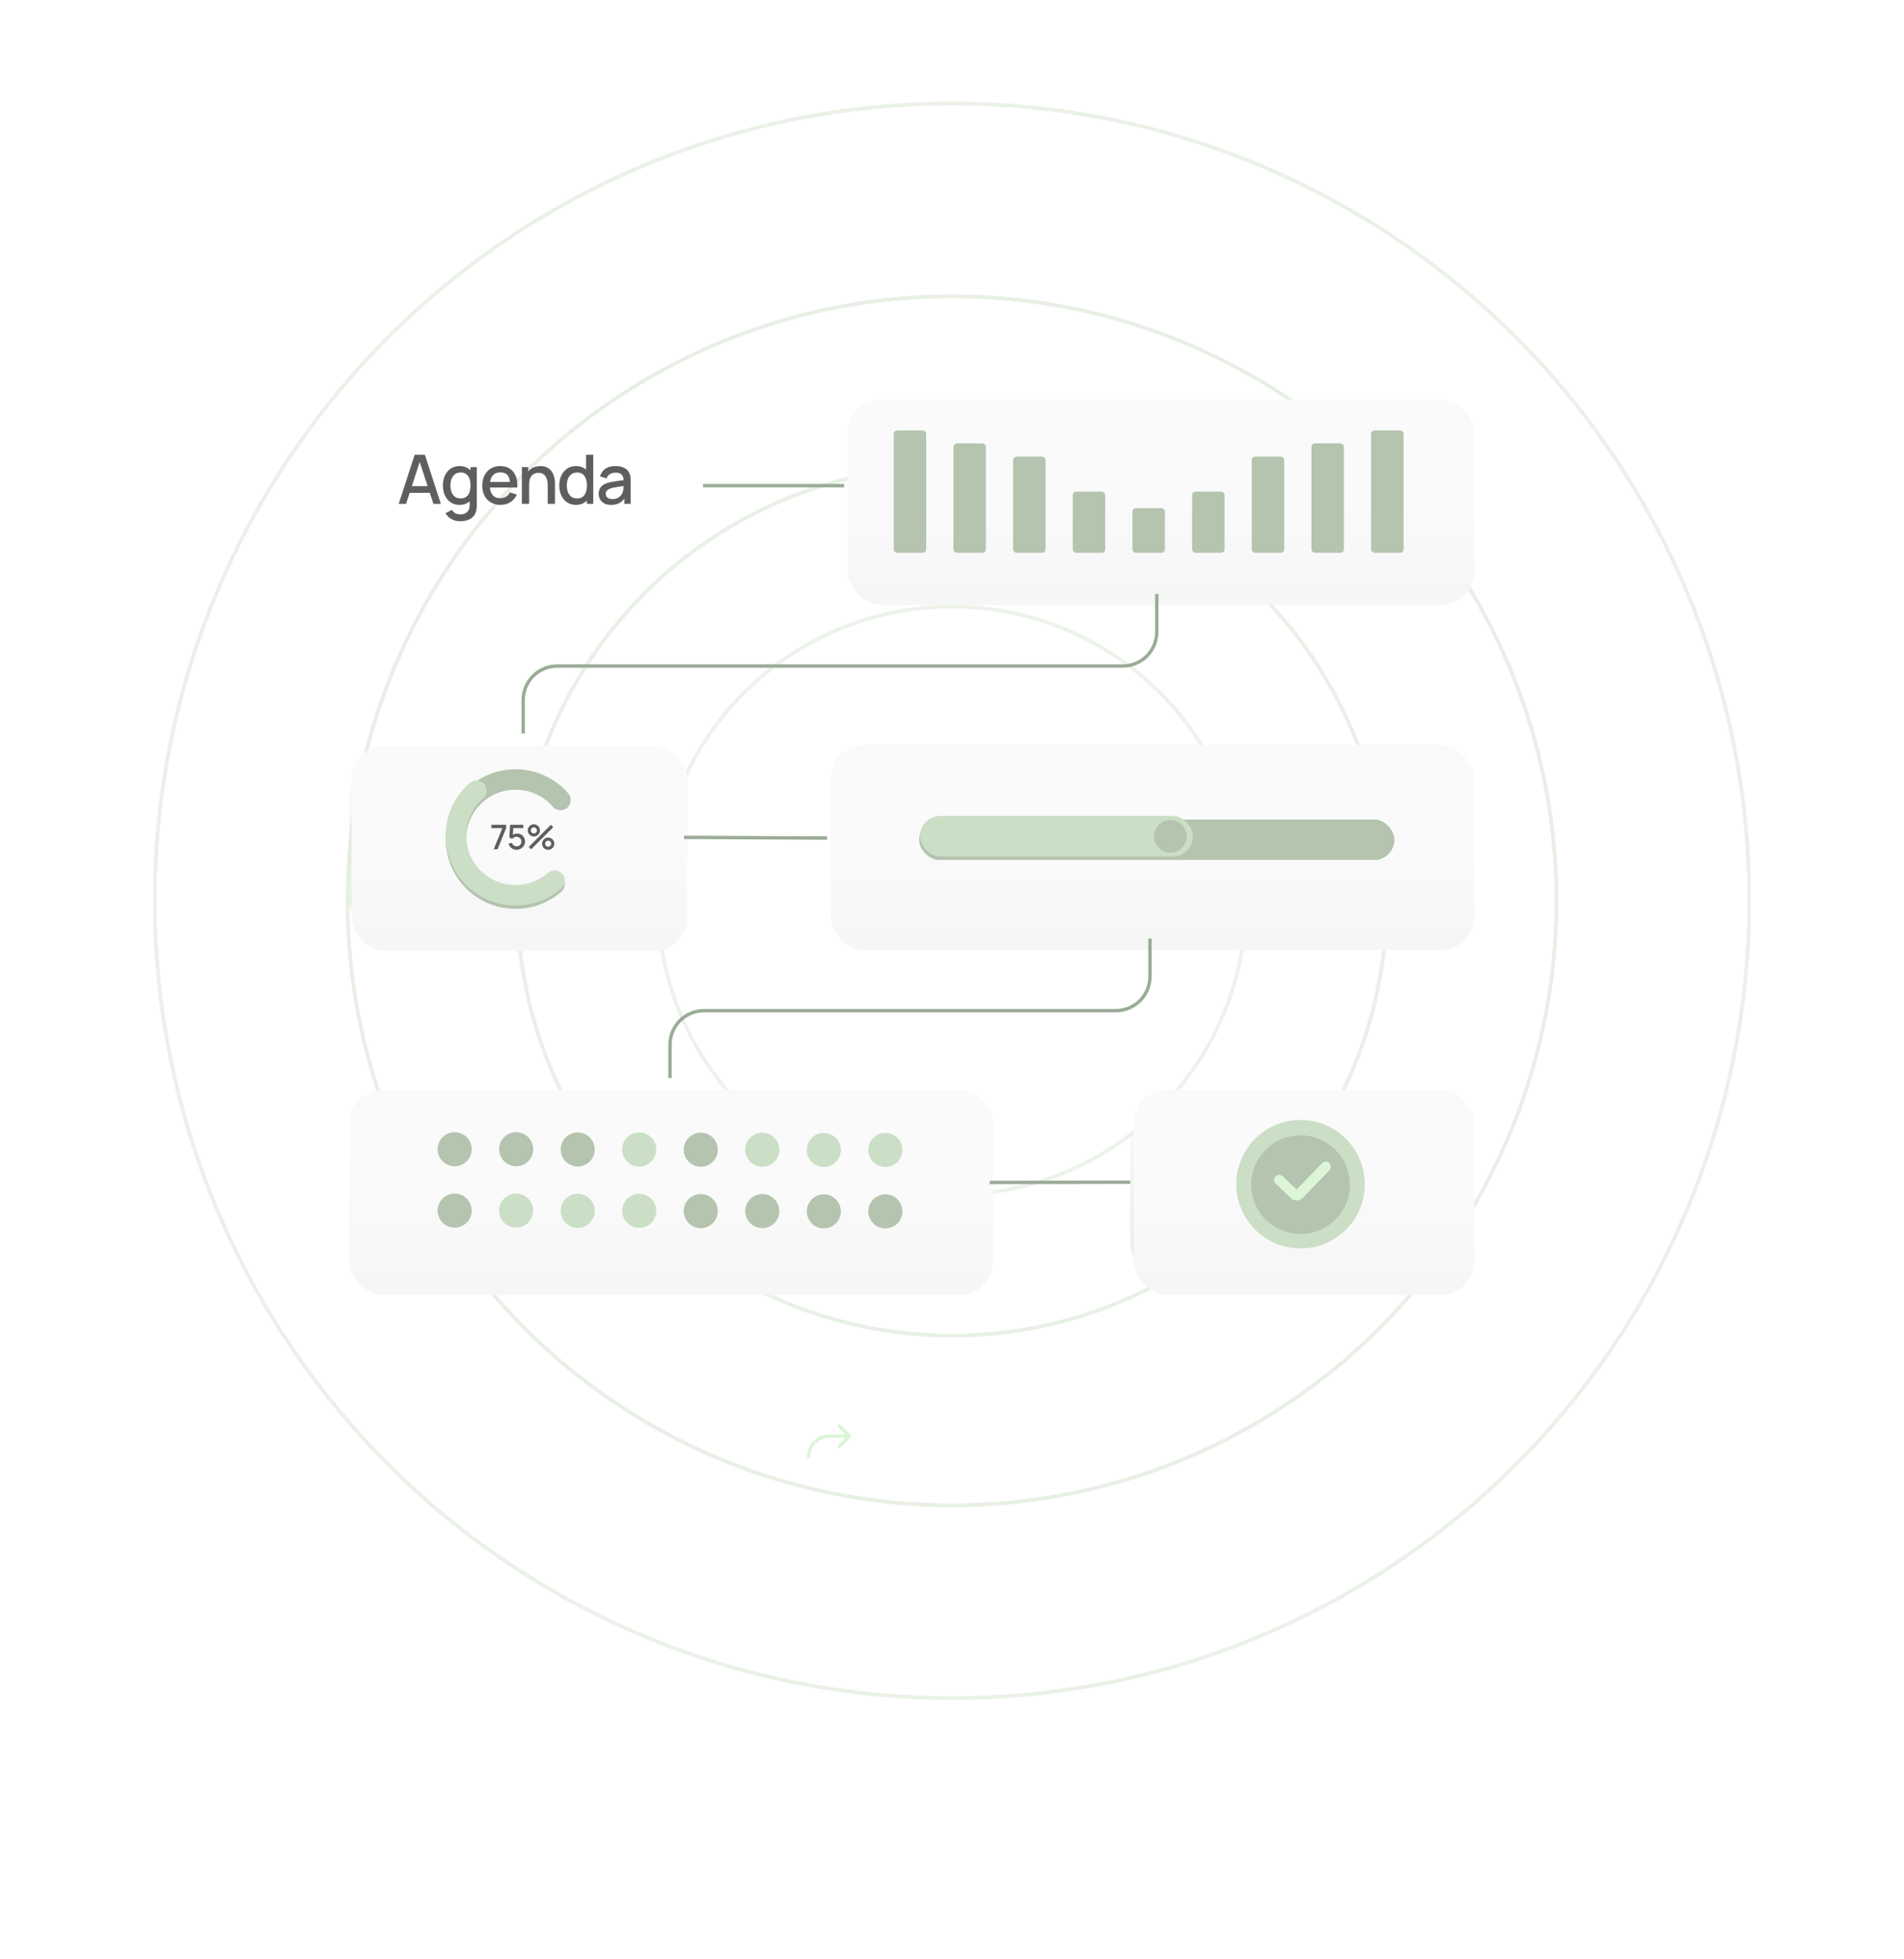 <svg width="559" height="575" viewBox="0 0 559 575" fill="none" xmlns="http://www.w3.org/2000/svg">
<rect width="559" height="575" rx="10" class="fill-green-400"/>
<g filter="url(#filter0_d_1169_205)">
<rect x="252.492" y="119.785" width="174.691" height="49.158" rx="10" fill="url(#paint0_linear_1169_205)"/>
</g>
<g filter="url(#filter1_d_1169_205)">
<rect x="252.277" y="220.95" width="174.691" height="49.158" rx="10" fill="url(#paint1_linear_1169_205)"/>
</g>
<g filter="url(#filter2_d_1169_205)">
<rect x="102.528" y="220.95" width="98.617" height="49.158" rx="10" fill="url(#paint2_linear_1169_205)"/>
</g>
<g filter="url(#filter3_d_1169_205)">
<rect x="102.528" y="321.917" width="188.356" height="49.158" rx="10" fill="url(#paint3_linear_1169_205)"/>
</g>
<g filter="url(#filter4_d_1169_205)">
<rect x="331.831" y="321.917" width="99.888" height="49.158" rx="10" fill="url(#paint4_linear_1169_205)"/>
</g>
<g opacity="0.36">
<circle cx="279.5" cy="264.443" r="86.375" stroke="#E0E0E0"/>
<circle cx="279.5" cy="264.443" r="86.375" stroke="#E0E0E0"/>
<circle cx="279.5" cy="264.443" r="86.375" stroke="#E0E0E0"/>
<circle cx="279.5" cy="264.443" r="86.375" stroke="#CBDEC6"/>
</g>
<g opacity="0.44">
<circle cx="279.5" cy="264.443" r="127.654" stroke="#E0E0E0"/>
<circle cx="279.5" cy="264.443" r="127.654" stroke="#E0E0E0"/>
<circle cx="279.5" cy="264.443" r="127.654" stroke="#E0E0E0"/>
<circle cx="279.5" cy="264.443" r="127.654" stroke="#CBDEC6"/>
</g>
<g opacity="0.45">
<circle cx="279.5" cy="264.443" r="177.461" stroke="#E0E0E0"/>
<circle cx="279.5" cy="264.443" r="177.461" stroke="#E0E0E0"/>
<circle cx="279.5" cy="264.443" r="177.461" stroke="#E0E0E0"/>
<circle cx="279.5" cy="264.443" r="177.461" stroke="#CBDEC6"/>
</g>
<g opacity="0.41">
<circle cx="279.5" cy="264.443" r="234.06" stroke="#E0E0E0"/>
<circle cx="279.5" cy="264.443" r="234.06" stroke="#E0E0E0"/>
<circle cx="279.5" cy="264.443" r="234.06" stroke="#E0E0E0"/>
<circle cx="279.5" cy="264.443" r="234.06" stroke="#CBDEC6"/>
</g>
<path d="M117.059 147.922L121.739 133.522H124.749L129.429 147.922H127.259L122.949 134.782H123.489L119.229 147.922H117.059ZM119.489 144.672V142.712H127.009V144.672H119.489ZM135.073 153.022C134.493 153.022 133.929 152.932 133.383 152.752C132.843 152.572 132.349 152.306 131.903 151.952C131.456 151.606 131.086 151.176 130.793 150.662L132.723 149.682C132.956 150.142 133.289 150.479 133.723 150.692C134.156 150.906 134.613 151.012 135.093 151.012C135.686 151.012 136.193 150.906 136.613 150.692C137.033 150.486 137.349 150.172 137.563 149.752C137.783 149.332 137.889 148.812 137.883 148.192V145.172H138.133V137.122H139.983V148.212C139.983 148.499 139.973 148.772 139.953 149.032C139.933 149.292 139.896 149.552 139.843 149.812C139.689 150.539 139.396 151.139 138.963 151.612C138.536 152.086 137.989 152.439 137.323 152.672C136.663 152.906 135.913 153.022 135.073 153.022ZM134.913 148.222C133.906 148.222 133.036 147.972 132.303 147.472C131.576 146.972 131.013 146.292 130.613 145.432C130.219 144.566 130.023 143.592 130.023 142.512C130.023 141.426 130.223 140.456 130.623 139.602C131.023 138.742 131.589 138.066 132.323 137.572C133.063 137.072 133.939 136.822 134.953 136.822C135.973 136.822 136.829 137.072 137.523 137.572C138.223 138.066 138.749 138.742 139.103 139.602C139.463 140.462 139.643 141.432 139.643 142.512C139.643 143.592 139.463 144.562 139.103 145.422C138.743 146.282 138.213 146.966 137.513 147.472C136.813 147.972 135.946 148.222 134.913 148.222ZM135.203 146.332C135.889 146.332 136.449 146.169 136.883 145.842C137.316 145.516 137.633 145.066 137.833 144.492C138.033 143.919 138.133 143.259 138.133 142.512C138.133 141.766 138.029 141.106 137.823 140.532C137.623 139.959 137.309 139.512 136.883 139.192C136.463 138.872 135.926 138.712 135.273 138.712C134.579 138.712 134.009 138.882 133.563 139.222C133.116 139.562 132.783 140.019 132.563 140.592C132.349 141.166 132.243 141.806 132.243 142.512C132.243 143.226 132.349 143.872 132.563 144.452C132.783 145.026 133.109 145.482 133.543 145.822C133.983 146.162 134.536 146.332 135.203 146.332ZM146.981 148.222C145.907 148.222 144.964 147.989 144.151 147.522C143.344 147.049 142.714 146.392 142.261 145.552C141.814 144.706 141.591 143.726 141.591 142.612C141.591 141.432 141.811 140.409 142.251 139.542C142.697 138.676 143.317 138.006 144.111 137.532C144.904 137.059 145.827 136.822 146.881 136.822C147.981 136.822 148.917 137.079 149.691 137.592C150.464 138.099 151.041 138.822 151.421 139.762C151.807 140.702 151.961 141.819 151.881 143.112H149.791V142.352C149.777 141.099 149.537 140.172 149.071 139.572C148.611 138.972 147.907 138.672 146.961 138.672C145.914 138.672 145.127 139.002 144.601 139.662C144.074 140.322 143.811 141.276 143.811 142.522C143.811 143.709 144.074 144.629 144.601 145.282C145.127 145.929 145.887 146.252 146.881 146.252C147.534 146.252 148.097 146.106 148.571 145.812C149.051 145.512 149.424 145.086 149.691 144.532L151.741 145.182C151.321 146.149 150.684 146.899 149.831 147.432C148.977 147.959 148.027 148.222 146.981 148.222ZM143.131 143.112V141.482H150.841V143.112H143.131ZM160.811 147.922V142.612C160.811 142.192 160.775 141.762 160.701 141.322C160.635 140.876 160.501 140.462 160.301 140.082C160.108 139.702 159.831 139.396 159.471 139.162C159.118 138.929 158.655 138.812 158.081 138.812C157.708 138.812 157.355 138.876 157.021 139.002C156.688 139.122 156.395 139.319 156.141 139.592C155.895 139.866 155.698 140.226 155.551 140.672C155.411 141.119 155.341 141.662 155.341 142.302L154.041 141.812C154.041 140.832 154.225 139.969 154.591 139.222C154.958 138.469 155.485 137.882 156.171 137.462C156.858 137.042 157.688 136.832 158.661 136.832C159.408 136.832 160.035 136.952 160.541 137.192C161.048 137.432 161.458 137.749 161.771 138.142C162.091 138.529 162.335 138.952 162.501 139.412C162.668 139.872 162.781 140.322 162.841 140.762C162.901 141.202 162.931 141.589 162.931 141.922V147.922H160.811ZM153.221 147.922V137.122H155.091V140.242H155.341V147.922H153.221ZM169.089 148.222C168.083 148.222 167.213 147.972 166.479 147.472C165.753 146.972 165.189 146.292 164.789 145.432C164.396 144.566 164.199 143.592 164.199 142.512C164.199 141.426 164.399 140.456 164.799 139.602C165.199 138.742 165.766 138.066 166.499 137.572C167.239 137.072 168.116 136.822 169.129 136.822C170.149 136.822 171.006 137.072 171.699 137.572C172.399 138.066 172.926 138.742 173.279 139.602C173.639 140.462 173.819 141.432 173.819 142.512C173.819 143.592 173.639 144.562 173.279 145.422C172.919 146.282 172.389 146.966 171.689 147.472C170.989 147.972 170.123 148.222 169.089 148.222ZM169.379 146.332C170.066 146.332 170.626 146.169 171.059 145.842C171.493 145.516 171.809 145.066 172.009 144.492C172.209 143.919 172.309 143.259 172.309 142.512C172.309 141.766 172.206 141.106 171.999 140.532C171.799 139.959 171.486 139.512 171.059 139.192C170.639 138.872 170.103 138.712 169.449 138.712C168.756 138.712 168.186 138.882 167.739 139.222C167.293 139.562 166.959 140.019 166.739 140.592C166.526 141.166 166.419 141.806 166.419 142.512C166.419 143.226 166.526 143.872 166.739 144.452C166.959 145.026 167.286 145.482 167.719 145.822C168.159 146.162 168.713 146.332 169.379 146.332ZM172.309 147.922V140.152H172.069V133.522H174.169V147.922H172.309ZM179.417 148.222C178.617 148.222 177.947 148.076 177.407 147.782C176.867 147.482 176.457 147.089 176.177 146.602C175.904 146.109 175.767 145.569 175.767 144.982C175.767 144.436 175.864 143.956 176.057 143.542C176.25 143.129 176.537 142.779 176.917 142.492C177.297 142.199 177.764 141.962 178.317 141.782C178.797 141.642 179.34 141.519 179.947 141.412C180.554 141.306 181.19 141.206 181.857 141.112C182.53 141.019 183.197 140.926 183.857 140.832L183.097 141.252C183.11 140.406 182.93 139.779 182.557 139.372C182.19 138.959 181.557 138.752 180.657 138.752C180.09 138.752 179.57 138.886 179.097 139.152C178.624 139.412 178.294 139.846 178.107 140.452L176.157 139.852C176.424 138.926 176.93 138.189 177.677 137.642C178.43 137.096 179.43 136.822 180.677 136.822C181.644 136.822 182.484 136.989 183.197 137.322C183.917 137.649 184.444 138.169 184.777 138.882C184.95 139.236 185.057 139.609 185.097 140.002C185.137 140.396 185.157 140.819 185.157 141.272V147.922H183.307V145.452L183.667 145.772C183.22 146.599 182.65 147.216 181.957 147.622C181.27 148.022 180.424 148.222 179.417 148.222ZM179.787 146.512C180.38 146.512 180.89 146.409 181.317 146.202C181.744 145.989 182.087 145.719 182.347 145.392C182.607 145.066 182.777 144.726 182.857 144.372C182.97 144.052 183.034 143.692 183.047 143.292C183.067 142.892 183.077 142.572 183.077 142.332L183.757 142.582C183.097 142.682 182.497 142.772 181.957 142.852C181.417 142.932 180.927 143.012 180.487 143.092C180.054 143.166 179.667 143.256 179.327 143.362C179.04 143.462 178.784 143.582 178.557 143.722C178.337 143.862 178.16 144.032 178.027 144.232C177.9 144.432 177.837 144.676 177.837 144.962C177.837 145.242 177.907 145.502 178.047 145.742C178.187 145.976 178.4 146.162 178.687 146.302C178.974 146.442 179.34 146.512 179.787 146.512Z" fill="#5D5E5D"/>
<g filter="url(#filter5_ddi_1169_205)">
<rect x="247.842" y="113.836" width="183.991" height="60.266" rx="10" fill="url(#paint5_linear_1169_205)"/>
</g>
<g filter="url(#filter6_ddi_1169_205)">
<rect x="102.198" y="215.396" width="98.617" height="60.266" rx="10" fill="url(#paint6_linear_1169_205)"/>
</g>
<g filter="url(#filter7_ddi_1169_205)">
<rect x="242.818" y="215.192" width="189.015" height="60.266" rx="10" fill="url(#paint7_linear_1169_205)"/>
</g>
<g filter="url(#filter8_ddi_1169_205)">
<rect x="101.539" y="316.426" width="189.015" height="60.266" rx="10" fill="url(#paint8_linear_1169_205)"/>
</g>
<g filter="url(#filter9_ddi_1169_205)">
<rect x="331.831" y="316.426" width="100.002" height="60.266" rx="10" fill="url(#paint9_linear_1169_205)"/>
</g>
<line x1="242.815" y1="246.029" x2="200.812" y2="245.825" stroke="#9AAC97"/>
<line x1="331.832" y1="347.059" x2="290.555" y2="347.133" stroke="#9AAC97"/>
<line x1="206.421" y1="142.575" x2="247.842" y2="142.575" stroke="#9AAC97"/>
<path d="M339.622 174.375V185.526C339.622 191.048 335.145 195.526 329.622 195.526H163.606C158.083 195.526 153.606 200.003 153.606 205.526V215.32" stroke="#9AAC97"/>
<path d="M337.625 275.54V286.69C337.625 292.213 333.147 296.69 327.625 296.69H206.705C201.183 296.69 196.705 301.168 196.705 306.69V316.485" stroke="#9AAC97"/>
<g filter="url(#filter10_di_1169_205)">
<circle cx="381.832" cy="346.496" r="18.858" fill="#CBDEC6"/>
</g>
<g filter="url(#filter11_di_1169_205)">
<circle cx="381.832" cy="346.633" r="14.477" fill="#B4C4AF"/>
</g>
<path d="M375.558 346.369L379.994 350.637C380.391 351.018 381.022 351.007 381.405 350.612L389.241 342.526" stroke="#DCF5D7" stroke-width="3" stroke-linecap="round"/>
<path d="M249.761 421.966L246.761 424.966C246.667 425.06 246.54 425.113 246.407 425.113C246.275 425.113 246.147 425.06 246.053 424.966C245.96 424.872 245.907 424.745 245.907 424.612C245.907 424.48 245.96 424.352 246.053 424.259L248.2 422.112H243.407C241.949 422.114 240.551 422.694 239.52 423.725C238.489 424.756 237.909 426.154 237.907 427.612C237.907 427.745 237.855 427.872 237.761 427.966C237.667 428.06 237.54 428.112 237.407 428.112C237.275 428.112 237.147 428.06 237.054 427.966C236.96 427.872 236.907 427.745 236.907 427.612C236.909 425.889 237.594 424.237 238.813 423.018C240.032 421.8 241.684 421.114 243.407 421.112H248.2L246.053 418.966C246.007 418.92 245.97 418.864 245.945 418.804C245.92 418.743 245.907 418.678 245.907 418.612C245.907 418.547 245.92 418.482 245.945 418.421C245.97 418.36 246.007 418.305 246.053 418.259C246.147 418.165 246.275 418.112 246.407 418.112C246.473 418.112 246.538 418.125 246.599 418.15C246.659 418.175 246.715 418.212 246.761 418.259L249.761 421.259C249.807 421.305 249.844 421.36 249.87 421.421C249.895 421.482 249.908 421.547 249.908 421.612C249.908 421.678 249.895 421.743 249.87 421.804C249.844 421.865 249.807 421.92 249.761 421.966Z" fill="#DCF5D7"/>
<g filter="url(#filter12_di_1169_205)">
<rect x="262.406" y="125.121" width="9.518" height="35.908" rx="1" fill="#B4C4AF"/>
</g>
<g filter="url(#filter13_di_1169_205)">
<rect x="367.513" y="132.811" width="9.518" height="28.218" rx="1" fill="#B4C4AF"/>
</g>
<g filter="url(#filter14_di_1169_205)">
<rect x="279.924" y="128.922" width="9.518" height="32.107" rx="1" fill="#B4C4AF"/>
</g>
<g filter="url(#filter15_di_1169_205)">
<rect x="385.031" y="128.922" width="9.518" height="32.107" rx="1" fill="#B4C4AF"/>
</g>
<g filter="url(#filter16_di_1169_205)">
<rect x="297.442" y="132.811" width="9.518" height="28.218" rx="1" fill="#B4C4AF"/>
</g>
<g filter="url(#filter17_di_1169_205)">
<rect x="402.549" y="125.121" width="9.518" height="35.908" rx="1" fill="#B4C4AF"/>
</g>
<g filter="url(#filter18_di_1169_205)">
<rect x="314.96" y="143.075" width="9.518" height="17.954" rx="1" fill="#B4C4AF"/>
</g>
<g filter="url(#filter19_di_1169_205)">
<rect x="332.477" y="147.922" width="9.518" height="13.107" rx="1" fill="#B4C4AF"/>
</g>
<g filter="url(#filter20_di_1169_205)">
<rect x="349.995" y="143.075" width="9.518" height="17.954" rx="1" fill="#B4C4AF"/>
</g>
<g filter="url(#filter21_d_1169_205)">
<path d="M162.802 258.541C155.503 264.868 144.456 264.08 138.129 256.781C131.802 249.482 132.59 238.436 139.889 232.109C147.189 225.781 158.235 226.569 164.562 233.869" stroke="#B4C4AF" stroke-width="6" stroke-linecap="round"/>
</g>
<path d="M162.802 258.541C155.503 264.868 144.456 264.08 138.129 256.781C131.802 249.482 132.59 238.435 139.889 232.108" stroke="#CBDEC6" stroke-width="6" stroke-linecap="round"/>
<path d="M144.947 249.325L147.477 243.12H144.272V242.125H148.602V243.12L146.077 249.325H144.947ZM151.641 249.475C151.271 249.475 150.926 249.4 150.606 249.25C150.289 249.096 150.018 248.886 149.791 248.62C149.564 248.35 149.403 248.04 149.306 247.69L150.311 247.42C150.368 247.633 150.464 247.818 150.601 247.975C150.741 248.131 150.904 248.253 151.091 248.34C151.278 248.423 151.471 248.465 151.671 248.465C151.934 248.465 152.173 248.401 152.386 248.275C152.603 248.148 152.773 247.978 152.896 247.765C153.023 247.551 153.086 247.316 153.086 247.06C153.086 246.796 153.021 246.558 152.891 246.345C152.764 246.131 152.593 245.963 152.376 245.84C152.163 245.713 151.928 245.65 151.671 245.65C151.378 245.65 151.129 245.708 150.926 245.825C150.723 245.941 150.564 246.076 150.451 246.23L149.541 245.91L149.761 242.125H153.646V243.11H150.296L150.721 242.715L150.546 245.55L150.341 245.285C150.531 245.095 150.758 244.95 151.021 244.85C151.284 244.75 151.546 244.7 151.806 244.7C152.253 244.7 152.651 244.803 153.001 245.01C153.354 245.216 153.633 245.498 153.836 245.855C154.039 246.208 154.141 246.61 154.141 247.06C154.141 247.506 154.026 247.913 153.796 248.28C153.566 248.643 153.261 248.933 152.881 249.15C152.501 249.366 152.088 249.475 151.641 249.475ZM155.936 249.325L155.236 248.625L161.741 242.125L162.441 242.83L155.936 249.325ZM160.941 249.475C160.611 249.475 160.309 249.395 160.036 249.235C159.766 249.071 159.549 248.855 159.386 248.585C159.223 248.311 159.141 248.008 159.141 247.675C159.141 247.348 159.224 247.048 159.391 246.775C159.558 246.501 159.778 246.283 160.051 246.12C160.324 245.956 160.621 245.875 160.941 245.875C161.271 245.875 161.573 245.956 161.846 246.12C162.119 246.28 162.336 246.496 162.496 246.77C162.659 247.04 162.741 247.341 162.741 247.675C162.741 248.008 162.659 248.311 162.496 248.585C162.336 248.855 162.119 249.071 161.846 249.235C161.573 249.395 161.271 249.475 160.941 249.475ZM160.941 248.57C161.104 248.57 161.253 248.53 161.386 248.45C161.523 248.366 161.631 248.256 161.711 248.12C161.794 247.983 161.836 247.835 161.836 247.675C161.836 247.515 161.794 247.366 161.711 247.23C161.631 247.093 161.523 246.985 161.386 246.905C161.253 246.821 161.104 246.78 160.941 246.78C160.781 246.78 160.633 246.821 160.496 246.905C160.363 246.985 160.254 247.093 160.171 247.23C160.091 247.366 160.051 247.515 160.051 247.675C160.051 247.835 160.091 247.983 160.171 248.12C160.254 248.256 160.363 248.366 160.496 248.45C160.633 248.53 160.781 248.57 160.941 248.57ZM156.736 245.575C156.406 245.575 156.104 245.495 155.831 245.335C155.558 245.171 155.339 244.955 155.176 244.685C155.016 244.411 154.936 244.108 154.936 243.775C154.936 243.448 155.019 243.148 155.186 242.875C155.353 242.601 155.573 242.383 155.846 242.22C156.119 242.056 156.416 241.975 156.736 241.975C157.066 241.975 157.366 242.056 157.636 242.22C157.909 242.38 158.128 242.596 158.291 242.87C158.454 243.14 158.536 243.441 158.536 243.775C158.536 244.108 158.454 244.411 158.291 244.685C158.128 244.955 157.909 245.171 157.636 245.335C157.366 245.495 157.066 245.575 156.736 245.575ZM156.736 244.67C156.896 244.67 157.044 244.63 157.181 244.55C157.318 244.466 157.426 244.356 157.506 244.22C157.589 244.083 157.631 243.935 157.631 243.775C157.631 243.615 157.589 243.466 157.506 243.33C157.426 243.193 157.318 243.085 157.181 243.005C157.044 242.921 156.896 242.88 156.736 242.88C156.576 242.88 156.428 242.921 156.291 243.005C156.158 243.085 156.049 243.193 155.966 243.33C155.883 243.466 155.841 243.615 155.841 243.775C155.841 243.935 155.883 244.083 155.966 244.22C156.049 244.356 156.158 244.466 156.291 244.55C156.424 244.63 156.573 244.67 156.736 244.67Z" fill="#5D5E5D"/>
<g filter="url(#filter22_d_1169_205)">
<rect x="269.899" y="239.604" width="139.446" height="11.848" rx="5.924" fill="#B4C4AF"/>
<rect x="269.899" y="239.604" width="139.446" height="11.848" rx="5.924" fill="#B4C4AF"/>
</g>
<g filter="url(#filter23_d_1169_205)">
<rect x="269.899" y="239.604" width="80.096" height="11.848" rx="5.924" fill="#B4C4AF"/>
<rect x="269.899" y="239.604" width="80.096" height="11.848" rx="5.924" fill="#CBDEC6"/>
</g>
<circle cx="343.624" cy="245.529" r="4.784" fill="#B4C4AF"/>
<circle cx="133.481" cy="337.375" r="5" fill="#B4C4AF"/>
<circle cx="169.609" cy="337.449" r="5" fill="#B4C4AF"/>
<circle cx="205.738" cy="337.522" r="5" fill="#B4C4AF"/>
<circle cx="241.866" cy="337.597" r="5" fill="#CBDEC6"/>
<circle cx="151.545" cy="337.375" r="5" fill="#B4C4AF"/>
<circle cx="187.674" cy="337.449" r="5" fill="#CBDEC6"/>
<circle cx="223.802" cy="337.522" r="5" fill="#CBDEC6"/>
<circle cx="259.93" cy="337.597" r="5" fill="#CBDEC6"/>
<circle cx="133.481" cy="355.396" r="5" fill="#B4C4AF"/>
<circle cx="169.609" cy="355.469" r="5" fill="#CBDEC6"/>
<circle cx="205.738" cy="355.543" r="5" fill="#B4C4AF"/>
<circle cx="241.866" cy="355.617" r="5" fill="#B4C4AF"/>
<circle cx="151.545" cy="355.396" r="5" fill="#CBDEC6"/>
<circle cx="187.674" cy="355.469" r="5" fill="#CBDEC6"/>
<circle cx="223.802" cy="355.543" r="5" fill="#B4C4AF"/>
<circle cx="259.93" cy="355.617" r="5" fill="#B4C4AF"/>
<defs>
<filter id="filter0_d_1169_205" x="236.492" y="107.785" width="206.691" height="81.158" filterUnits="userSpaceOnUse" color-interpolation-filters="sRGB">
<feFlood flood-opacity="0" result="BackgroundImageFix"/>
<feColorMatrix in="SourceAlpha" type="matrix" values="0 0 0 0 0 0 0 0 0 0 0 0 0 0 0 0 0 0 127 0" result="hardAlpha"/>
<feOffset dy="4"/>
<feGaussianBlur stdDeviation="8"/>
<feComposite in2="hardAlpha" operator="out"/>
<feColorMatrix type="matrix" values="0 0 0 0 0 0 0 0 0 0 0 0 0 0 0 0 0 0 0.16 0"/>
<feBlend mode="normal" in2="BackgroundImageFix" result="effect1_dropShadow_1169_205"/>
<feBlend mode="normal" in="SourceGraphic" in2="effect1_dropShadow_1169_205" result="shape"/>
</filter>
<filter id="filter1_d_1169_205" x="236.277" y="208.95" width="206.691" height="81.158" filterUnits="userSpaceOnUse" color-interpolation-filters="sRGB">
<feFlood flood-opacity="0" result="BackgroundImageFix"/>
<feColorMatrix in="SourceAlpha" type="matrix" values="0 0 0 0 0 0 0 0 0 0 0 0 0 0 0 0 0 0 127 0" result="hardAlpha"/>
<feOffset dy="4"/>
<feGaussianBlur stdDeviation="8"/>
<feComposite in2="hardAlpha" operator="out"/>
<feColorMatrix type="matrix" values="0 0 0 0 0 0 0 0 0 0 0 0 0 0 0 0 0 0 0.16 0"/>
<feBlend mode="normal" in2="BackgroundImageFix" result="effect1_dropShadow_1169_205"/>
<feBlend mode="normal" in="SourceGraphic" in2="effect1_dropShadow_1169_205" result="shape"/>
</filter>
<filter id="filter2_d_1169_205" x="86.528" y="208.95" width="130.617" height="81.158" filterUnits="userSpaceOnUse" color-interpolation-filters="sRGB">
<feFlood flood-opacity="0" result="BackgroundImageFix"/>
<feColorMatrix in="SourceAlpha" type="matrix" values="0 0 0 0 0 0 0 0 0 0 0 0 0 0 0 0 0 0 127 0" result="hardAlpha"/>
<feOffset dy="4"/>
<feGaussianBlur stdDeviation="8"/>
<feComposite in2="hardAlpha" operator="out"/>
<feColorMatrix type="matrix" values="0 0 0 0 0 0 0 0 0 0 0 0 0 0 0 0 0 0 0.16 0"/>
<feBlend mode="normal" in2="BackgroundImageFix" result="effect1_dropShadow_1169_205"/>
<feBlend mode="normal" in="SourceGraphic" in2="effect1_dropShadow_1169_205" result="shape"/>
</filter>
<filter id="filter3_d_1169_205" x="86.528" y="309.917" width="220.356" height="81.158" filterUnits="userSpaceOnUse" color-interpolation-filters="sRGB">
<feFlood flood-opacity="0" result="BackgroundImageFix"/>
<feColorMatrix in="SourceAlpha" type="matrix" values="0 0 0 0 0 0 0 0 0 0 0 0 0 0 0 0 0 0 127 0" result="hardAlpha"/>
<feOffset dy="4"/>
<feGaussianBlur stdDeviation="8"/>
<feComposite in2="hardAlpha" operator="out"/>
<feColorMatrix type="matrix" values="0 0 0 0 0 0 0 0 0 0 0 0 0 0 0 0 0 0 0.16 0"/>
<feBlend mode="normal" in2="BackgroundImageFix" result="effect1_dropShadow_1169_205"/>
<feBlend mode="normal" in="SourceGraphic" in2="effect1_dropShadow_1169_205" result="shape"/>
</filter>
<filter id="filter4_d_1169_205" x="315.831" y="309.917" width="131.888" height="81.158" filterUnits="userSpaceOnUse" color-interpolation-filters="sRGB">
<feFlood flood-opacity="0" result="BackgroundImageFix"/>
<feColorMatrix in="SourceAlpha" type="matrix" values="0 0 0 0 0 0 0 0 0 0 0 0 0 0 0 0 0 0 127 0" result="hardAlpha"/>
<feOffset dy="4"/>
<feGaussianBlur stdDeviation="8"/>
<feComposite in2="hardAlpha" operator="out"/>
<feColorMatrix type="matrix" values="0 0 0 0 0 0 0 0 0 0 0 0 0 0 0 0 0 0 0.16 0"/>
<feBlend mode="normal" in2="BackgroundImageFix" result="effect1_dropShadow_1169_205"/>
<feBlend mode="normal" in="SourceGraphic" in2="effect1_dropShadow_1169_205" result="shape"/>
</filter>
<filter id="filter5_ddi_1169_205" x="243.342" y="111.336" width="192.991" height="69.266" filterUnits="userSpaceOnUse" color-interpolation-filters="sRGB">
<feFlood flood-opacity="0" result="BackgroundImageFix"/>
<feColorMatrix in="SourceAlpha" type="matrix" values="0 0 0 0 0 0 0 0 0 0 0 0 0 0 0 0 0 0 127 0" result="hardAlpha"/>
<feOffset dy="0.5"/>
<feGaussianBlur stdDeviation="0.45"/>
<feComposite in2="hardAlpha" operator="out"/>
<feColorMatrix type="matrix" values="0 0 0 0 0 0 0 0 0 0 0 0 0 0 0 0 0 0 0.3 0"/>
<feBlend mode="normal" in2="BackgroundImageFix" result="effect1_dropShadow_1169_205"/>
<feColorMatrix in="SourceAlpha" type="matrix" values="0 0 0 0 0 0 0 0 0 0 0 0 0 0 0 0 0 0 127 0" result="hardAlpha"/>
<feOffset dy="2"/>
<feGaussianBlur stdDeviation="2.25"/>
<feComposite in2="hardAlpha" operator="out"/>
<feColorMatrix type="matrix" values="0 0 0 0 0 0 0 0 0 0 0 0 0 0 0 0 0 0 0.23 0"/>
<feBlend mode="normal" in2="effect1_dropShadow_1169_205" result="effect2_dropShadow_1169_205"/>
<feBlend mode="normal" in="SourceGraphic" in2="effect2_dropShadow_1169_205" result="shape"/>
<feColorMatrix in="SourceAlpha" type="matrix" values="0 0 0 0 0 0 0 0 0 0 0 0 0 0 0 0 0 0 127 0" result="hardAlpha"/>
<feOffset dx="1" dy="1"/>
<feComposite in2="hardAlpha" operator="arithmetic" k2="-1" k3="1"/>
<feColorMatrix type="matrix" values="0 0 0 0 1 0 0 0 0 1 0 0 0 0 1 0 0 0 1 0"/>
<feBlend mode="normal" in2="shape" result="effect3_innerShadow_1169_205"/>
</filter>
<filter id="filter6_ddi_1169_205" x="97.698" y="212.896" width="107.616" height="69.266" filterUnits="userSpaceOnUse" color-interpolation-filters="sRGB">
<feFlood flood-opacity="0" result="BackgroundImageFix"/>
<feColorMatrix in="SourceAlpha" type="matrix" values="0 0 0 0 0 0 0 0 0 0 0 0 0 0 0 0 0 0 127 0" result="hardAlpha"/>
<feOffset dy="0.5"/>
<feGaussianBlur stdDeviation="0.45"/>
<feComposite in2="hardAlpha" operator="out"/>
<feColorMatrix type="matrix" values="0 0 0 0 0 0 0 0 0 0 0 0 0 0 0 0 0 0 0.3 0"/>
<feBlend mode="normal" in2="BackgroundImageFix" result="effect1_dropShadow_1169_205"/>
<feColorMatrix in="SourceAlpha" type="matrix" values="0 0 0 0 0 0 0 0 0 0 0 0 0 0 0 0 0 0 127 0" result="hardAlpha"/>
<feOffset dy="2"/>
<feGaussianBlur stdDeviation="2.25"/>
<feComposite in2="hardAlpha" operator="out"/>
<feColorMatrix type="matrix" values="0 0 0 0 0 0 0 0 0 0 0 0 0 0 0 0 0 0 0.23 0"/>
<feBlend mode="normal" in2="effect1_dropShadow_1169_205" result="effect2_dropShadow_1169_205"/>
<feBlend mode="normal" in="SourceGraphic" in2="effect2_dropShadow_1169_205" result="shape"/>
<feColorMatrix in="SourceAlpha" type="matrix" values="0 0 0 0 0 0 0 0 0 0 0 0 0 0 0 0 0 0 127 0" result="hardAlpha"/>
<feOffset dx="1" dy="1"/>
<feComposite in2="hardAlpha" operator="arithmetic" k2="-1" k3="1"/>
<feColorMatrix type="matrix" values="0 0 0 0 1 0 0 0 0 1 0 0 0 0 1 0 0 0 1 0"/>
<feBlend mode="normal" in2="shape" result="effect3_innerShadow_1169_205"/>
</filter>
<filter id="filter7_ddi_1169_205" x="238.318" y="212.692" width="198.015" height="69.266" filterUnits="userSpaceOnUse" color-interpolation-filters="sRGB">
<feFlood flood-opacity="0" result="BackgroundImageFix"/>
<feColorMatrix in="SourceAlpha" type="matrix" values="0 0 0 0 0 0 0 0 0 0 0 0 0 0 0 0 0 0 127 0" result="hardAlpha"/>
<feOffset dy="0.5"/>
<feGaussianBlur stdDeviation="0.45"/>
<feComposite in2="hardAlpha" operator="out"/>
<feColorMatrix type="matrix" values="0 0 0 0 0 0 0 0 0 0 0 0 0 0 0 0 0 0 0.3 0"/>
<feBlend mode="normal" in2="BackgroundImageFix" result="effect1_dropShadow_1169_205"/>
<feColorMatrix in="SourceAlpha" type="matrix" values="0 0 0 0 0 0 0 0 0 0 0 0 0 0 0 0 0 0 127 0" result="hardAlpha"/>
<feOffset dy="2"/>
<feGaussianBlur stdDeviation="2.25"/>
<feComposite in2="hardAlpha" operator="out"/>
<feColorMatrix type="matrix" values="0 0 0 0 0 0 0 0 0 0 0 0 0 0 0 0 0 0 0.23 0"/>
<feBlend mode="normal" in2="effect1_dropShadow_1169_205" result="effect2_dropShadow_1169_205"/>
<feBlend mode="normal" in="SourceGraphic" in2="effect2_dropShadow_1169_205" result="shape"/>
<feColorMatrix in="SourceAlpha" type="matrix" values="0 0 0 0 0 0 0 0 0 0 0 0 0 0 0 0 0 0 127 0" result="hardAlpha"/>
<feOffset dx="1" dy="1"/>
<feComposite in2="hardAlpha" operator="arithmetic" k2="-1" k3="1"/>
<feColorMatrix type="matrix" values="0 0 0 0 1 0 0 0 0 1 0 0 0 0 1 0 0 0 1 0"/>
<feBlend mode="normal" in2="shape" result="effect3_innerShadow_1169_205"/>
</filter>
<filter id="filter8_ddi_1169_205" x="97.039" y="313.926" width="198.015" height="69.266" filterUnits="userSpaceOnUse" color-interpolation-filters="sRGB">
<feFlood flood-opacity="0" result="BackgroundImageFix"/>
<feColorMatrix in="SourceAlpha" type="matrix" values="0 0 0 0 0 0 0 0 0 0 0 0 0 0 0 0 0 0 127 0" result="hardAlpha"/>
<feOffset dy="0.5"/>
<feGaussianBlur stdDeviation="0.45"/>
<feComposite in2="hardAlpha" operator="out"/>
<feColorMatrix type="matrix" values="0 0 0 0 0 0 0 0 0 0 0 0 0 0 0 0 0 0 0.3 0"/>
<feBlend mode="normal" in2="BackgroundImageFix" result="effect1_dropShadow_1169_205"/>
<feColorMatrix in="SourceAlpha" type="matrix" values="0 0 0 0 0 0 0 0 0 0 0 0 0 0 0 0 0 0 127 0" result="hardAlpha"/>
<feOffset dy="2"/>
<feGaussianBlur stdDeviation="2.25"/>
<feComposite in2="hardAlpha" operator="out"/>
<feColorMatrix type="matrix" values="0 0 0 0 0 0 0 0 0 0 0 0 0 0 0 0 0 0 0.23 0"/>
<feBlend mode="normal" in2="effect1_dropShadow_1169_205" result="effect2_dropShadow_1169_205"/>
<feBlend mode="normal" in="SourceGraphic" in2="effect2_dropShadow_1169_205" result="shape"/>
<feColorMatrix in="SourceAlpha" type="matrix" values="0 0 0 0 0 0 0 0 0 0 0 0 0 0 0 0 0 0 127 0" result="hardAlpha"/>
<feOffset dx="1" dy="1"/>
<feComposite in2="hardAlpha" operator="arithmetic" k2="-1" k3="1"/>
<feColorMatrix type="matrix" values="0 0 0 0 1 0 0 0 0 1 0 0 0 0 1 0 0 0 1 0"/>
<feBlend mode="normal" in2="shape" result="effect3_innerShadow_1169_205"/>
</filter>
<filter id="filter9_ddi_1169_205" x="327.331" y="313.926" width="109.002" height="69.266" filterUnits="userSpaceOnUse" color-interpolation-filters="sRGB">
<feFlood flood-opacity="0" result="BackgroundImageFix"/>
<feColorMatrix in="SourceAlpha" type="matrix" values="0 0 0 0 0 0 0 0 0 0 0 0 0 0 0 0 0 0 127 0" result="hardAlpha"/>
<feOffset dy="0.5"/>
<feGaussianBlur stdDeviation="0.45"/>
<feComposite in2="hardAlpha" operator="out"/>
<feColorMatrix type="matrix" values="0 0 0 0 0 0 0 0 0 0 0 0 0 0 0 0 0 0 0.3 0"/>
<feBlend mode="normal" in2="BackgroundImageFix" result="effect1_dropShadow_1169_205"/>
<feColorMatrix in="SourceAlpha" type="matrix" values="0 0 0 0 0 0 0 0 0 0 0 0 0 0 0 0 0 0 127 0" result="hardAlpha"/>
<feOffset dy="2"/>
<feGaussianBlur stdDeviation="2.25"/>
<feComposite in2="hardAlpha" operator="out"/>
<feColorMatrix type="matrix" values="0 0 0 0 0 0 0 0 0 0 0 0 0 0 0 0 0 0 0.23 0"/>
<feBlend mode="normal" in2="effect1_dropShadow_1169_205" result="effect2_dropShadow_1169_205"/>
<feBlend mode="normal" in="SourceGraphic" in2="effect2_dropShadow_1169_205" result="shape"/>
<feColorMatrix in="SourceAlpha" type="matrix" values="0 0 0 0 0 0 0 0 0 0 0 0 0 0 0 0 0 0 127 0" result="hardAlpha"/>
<feOffset dx="1" dy="1"/>
<feComposite in2="hardAlpha" operator="arithmetic" k2="-1" k3="1"/>
<feColorMatrix type="matrix" values="0 0 0 0 1 0 0 0 0 1 0 0 0 0 1 0 0 0 1 0"/>
<feBlend mode="normal" in2="shape" result="effect3_innerShadow_1169_205"/>
</filter>
<filter id="filter10_di_1169_205" x="362.074" y="327.638" width="39.516" height="39.616" filterUnits="userSpaceOnUse" color-interpolation-filters="sRGB">
<feFlood flood-opacity="0" result="BackgroundImageFix"/>
<feColorMatrix in="SourceAlpha" type="matrix" values="0 0 0 0 0 0 0 0 0 0 0 0 0 0 0 0 0 0 127 0" result="hardAlpha"/>
<feOffset dy="1"/>
<feGaussianBlur stdDeviation="0.45"/>
<feComposite in2="hardAlpha" operator="out"/>
<feColorMatrix type="matrix" values="0 0 0 0 0 0 0 0 0 0 0 0 0 0 0 0 0 0 0.25 0"/>
<feBlend mode="normal" in2="BackgroundImageFix" result="effect1_dropShadow_1169_205"/>
<feBlend mode="normal" in="SourceGraphic" in2="effect1_dropShadow_1169_205" result="shape"/>
<feColorMatrix in="SourceAlpha" type="matrix" values="0 0 0 0 0 0 0 0 0 0 0 0 0 0 0 0 0 0 127 0" result="hardAlpha"/>
<feOffset dy="0.15"/>
<feComposite in2="hardAlpha" operator="arithmetic" k2="-1" k3="1"/>
<feColorMatrix type="matrix" values="0 0 0 0 1 0 0 0 0 1 0 0 0 0 1 0 0 0 1 0"/>
<feBlend mode="normal" in2="shape" result="effect2_innerShadow_1169_205"/>
</filter>
<filter id="filter11_di_1169_205" x="366.455" y="332.156" width="30.753" height="30.853" filterUnits="userSpaceOnUse" color-interpolation-filters="sRGB">
<feFlood flood-opacity="0" result="BackgroundImageFix"/>
<feColorMatrix in="SourceAlpha" type="matrix" values="0 0 0 0 0 0 0 0 0 0 0 0 0 0 0 0 0 0 127 0" result="hardAlpha"/>
<feOffset dy="1"/>
<feGaussianBlur stdDeviation="0.45"/>
<feComposite in2="hardAlpha" operator="out"/>
<feColorMatrix type="matrix" values="0 0 0 0 0 0 0 0 0 0 0 0 0 0 0 0 0 0 0.25 0"/>
<feBlend mode="normal" in2="BackgroundImageFix" result="effect1_dropShadow_1169_205"/>
<feBlend mode="normal" in="SourceGraphic" in2="effect1_dropShadow_1169_205" result="shape"/>
<feColorMatrix in="SourceAlpha" type="matrix" values="0 0 0 0 0 0 0 0 0 0 0 0 0 0 0 0 0 0 127 0" result="hardAlpha"/>
<feOffset dy="0.15"/>
<feComposite in2="hardAlpha" operator="arithmetic" k2="-1" k3="1"/>
<feColorMatrix type="matrix" values="0 0 0 0 1 0 0 0 0 1 0 0 0 0 1 0 0 0 1 0"/>
<feBlend mode="normal" in2="shape" result="effect2_innerShadow_1169_205"/>
</filter>
<filter id="filter12_di_1169_205" x="260.706" y="124.421" width="12.918" height="39.308" filterUnits="userSpaceOnUse" color-interpolation-filters="sRGB">
<feFlood flood-opacity="0" result="BackgroundImageFix"/>
<feColorMatrix in="SourceAlpha" type="matrix" values="0 0 0 0 0 0 0 0 0 0 0 0 0 0 0 0 0 0 127 0" result="hardAlpha"/>
<feOffset dy="1"/>
<feGaussianBlur stdDeviation="0.85"/>
<feComposite in2="hardAlpha" operator="out"/>
<feColorMatrix type="matrix" values="0 0 0 0 0 0 0 0 0 0 0 0 0 0 0 0 0 0 0.25 0"/>
<feBlend mode="normal" in2="BackgroundImageFix" result="effect1_dropShadow_1169_205"/>
<feBlend mode="normal" in="SourceGraphic" in2="effect1_dropShadow_1169_205" result="shape"/>
<feColorMatrix in="SourceAlpha" type="matrix" values="0 0 0 0 0 0 0 0 0 0 0 0 0 0 0 0 0 0 127 0" result="hardAlpha"/>
<feOffset dy="0.25"/>
<feGaussianBlur stdDeviation="0.25"/>
<feComposite in2="hardAlpha" operator="arithmetic" k2="-1" k3="1"/>
<feColorMatrix type="matrix" values="0 0 0 0 0 0 0 0 0 0 0 0 0 0 0 0 0 0 0.25 0"/>
<feBlend mode="normal" in2="shape" result="effect2_innerShadow_1169_205"/>
</filter>
<filter id="filter13_di_1169_205" x="365.813" y="132.111" width="12.918" height="31.619" filterUnits="userSpaceOnUse" color-interpolation-filters="sRGB">
<feFlood flood-opacity="0" result="BackgroundImageFix"/>
<feColorMatrix in="SourceAlpha" type="matrix" values="0 0 0 0 0 0 0 0 0 0 0 0 0 0 0 0 0 0 127 0" result="hardAlpha"/>
<feOffset dy="1"/>
<feGaussianBlur stdDeviation="0.85"/>
<feComposite in2="hardAlpha" operator="out"/>
<feColorMatrix type="matrix" values="0 0 0 0 0 0 0 0 0 0 0 0 0 0 0 0 0 0 0.25 0"/>
<feBlend mode="normal" in2="BackgroundImageFix" result="effect1_dropShadow_1169_205"/>
<feBlend mode="normal" in="SourceGraphic" in2="effect1_dropShadow_1169_205" result="shape"/>
<feColorMatrix in="SourceAlpha" type="matrix" values="0 0 0 0 0 0 0 0 0 0 0 0 0 0 0 0 0 0 127 0" result="hardAlpha"/>
<feOffset dy="0.25"/>
<feGaussianBlur stdDeviation="0.25"/>
<feComposite in2="hardAlpha" operator="arithmetic" k2="-1" k3="1"/>
<feColorMatrix type="matrix" values="0 0 0 0 0 0 0 0 0 0 0 0 0 0 0 0 0 0 0.25 0"/>
<feBlend mode="normal" in2="shape" result="effect2_innerShadow_1169_205"/>
</filter>
<filter id="filter14_di_1169_205" x="278.224" y="128.222" width="12.918" height="35.507" filterUnits="userSpaceOnUse" color-interpolation-filters="sRGB">
<feFlood flood-opacity="0" result="BackgroundImageFix"/>
<feColorMatrix in="SourceAlpha" type="matrix" values="0 0 0 0 0 0 0 0 0 0 0 0 0 0 0 0 0 0 127 0" result="hardAlpha"/>
<feOffset dy="1"/>
<feGaussianBlur stdDeviation="0.85"/>
<feComposite in2="hardAlpha" operator="out"/>
<feColorMatrix type="matrix" values="0 0 0 0 0 0 0 0 0 0 0 0 0 0 0 0 0 0 0.25 0"/>
<feBlend mode="normal" in2="BackgroundImageFix" result="effect1_dropShadow_1169_205"/>
<feBlend mode="normal" in="SourceGraphic" in2="effect1_dropShadow_1169_205" result="shape"/>
<feColorMatrix in="SourceAlpha" type="matrix" values="0 0 0 0 0 0 0 0 0 0 0 0 0 0 0 0 0 0 127 0" result="hardAlpha"/>
<feOffset dy="0.25"/>
<feGaussianBlur stdDeviation="0.25"/>
<feComposite in2="hardAlpha" operator="arithmetic" k2="-1" k3="1"/>
<feColorMatrix type="matrix" values="0 0 0 0 0 0 0 0 0 0 0 0 0 0 0 0 0 0 0.25 0"/>
<feBlend mode="normal" in2="shape" result="effect2_innerShadow_1169_205"/>
</filter>
<filter id="filter15_di_1169_205" x="383.331" y="128.222" width="12.918" height="35.507" filterUnits="userSpaceOnUse" color-interpolation-filters="sRGB">
<feFlood flood-opacity="0" result="BackgroundImageFix"/>
<feColorMatrix in="SourceAlpha" type="matrix" values="0 0 0 0 0 0 0 0 0 0 0 0 0 0 0 0 0 0 127 0" result="hardAlpha"/>
<feOffset dy="1"/>
<feGaussianBlur stdDeviation="0.85"/>
<feComposite in2="hardAlpha" operator="out"/>
<feColorMatrix type="matrix" values="0 0 0 0 0 0 0 0 0 0 0 0 0 0 0 0 0 0 0.25 0"/>
<feBlend mode="normal" in2="BackgroundImageFix" result="effect1_dropShadow_1169_205"/>
<feBlend mode="normal" in="SourceGraphic" in2="effect1_dropShadow_1169_205" result="shape"/>
<feColorMatrix in="SourceAlpha" type="matrix" values="0 0 0 0 0 0 0 0 0 0 0 0 0 0 0 0 0 0 127 0" result="hardAlpha"/>
<feOffset dy="0.25"/>
<feGaussianBlur stdDeviation="0.25"/>
<feComposite in2="hardAlpha" operator="arithmetic" k2="-1" k3="1"/>
<feColorMatrix type="matrix" values="0 0 0 0 0 0 0 0 0 0 0 0 0 0 0 0 0 0 0.25 0"/>
<feBlend mode="normal" in2="shape" result="effect2_innerShadow_1169_205"/>
</filter>
<filter id="filter16_di_1169_205" x="295.742" y="132.111" width="12.918" height="31.619" filterUnits="userSpaceOnUse" color-interpolation-filters="sRGB">
<feFlood flood-opacity="0" result="BackgroundImageFix"/>
<feColorMatrix in="SourceAlpha" type="matrix" values="0 0 0 0 0 0 0 0 0 0 0 0 0 0 0 0 0 0 127 0" result="hardAlpha"/>
<feOffset dy="1"/>
<feGaussianBlur stdDeviation="0.85"/>
<feComposite in2="hardAlpha" operator="out"/>
<feColorMatrix type="matrix" values="0 0 0 0 0 0 0 0 0 0 0 0 0 0 0 0 0 0 0.25 0"/>
<feBlend mode="normal" in2="BackgroundImageFix" result="effect1_dropShadow_1169_205"/>
<feBlend mode="normal" in="SourceGraphic" in2="effect1_dropShadow_1169_205" result="shape"/>
<feColorMatrix in="SourceAlpha" type="matrix" values="0 0 0 0 0 0 0 0 0 0 0 0 0 0 0 0 0 0 127 0" result="hardAlpha"/>
<feOffset dy="0.25"/>
<feGaussianBlur stdDeviation="0.25"/>
<feComposite in2="hardAlpha" operator="arithmetic" k2="-1" k3="1"/>
<feColorMatrix type="matrix" values="0 0 0 0 0 0 0 0 0 0 0 0 0 0 0 0 0 0 0.25 0"/>
<feBlend mode="normal" in2="shape" result="effect2_innerShadow_1169_205"/>
</filter>
<filter id="filter17_di_1169_205" x="400.849" y="124.421" width="12.918" height="39.308" filterUnits="userSpaceOnUse" color-interpolation-filters="sRGB">
<feFlood flood-opacity="0" result="BackgroundImageFix"/>
<feColorMatrix in="SourceAlpha" type="matrix" values="0 0 0 0 0 0 0 0 0 0 0 0 0 0 0 0 0 0 127 0" result="hardAlpha"/>
<feOffset dy="1"/>
<feGaussianBlur stdDeviation="0.85"/>
<feComposite in2="hardAlpha" operator="out"/>
<feColorMatrix type="matrix" values="0 0 0 0 0 0 0 0 0 0 0 0 0 0 0 0 0 0 0.25 0"/>
<feBlend mode="normal" in2="BackgroundImageFix" result="effect1_dropShadow_1169_205"/>
<feBlend mode="normal" in="SourceGraphic" in2="effect1_dropShadow_1169_205" result="shape"/>
<feColorMatrix in="SourceAlpha" type="matrix" values="0 0 0 0 0 0 0 0 0 0 0 0 0 0 0 0 0 0 127 0" result="hardAlpha"/>
<feOffset dy="0.25"/>
<feGaussianBlur stdDeviation="0.25"/>
<feComposite in2="hardAlpha" operator="arithmetic" k2="-1" k3="1"/>
<feColorMatrix type="matrix" values="0 0 0 0 0 0 0 0 0 0 0 0 0 0 0 0 0 0 0.25 0"/>
<feBlend mode="normal" in2="shape" result="effect2_innerShadow_1169_205"/>
</filter>
<filter id="filter18_di_1169_205" x="313.26" y="142.375" width="12.918" height="21.354" filterUnits="userSpaceOnUse" color-interpolation-filters="sRGB">
<feFlood flood-opacity="0" result="BackgroundImageFix"/>
<feColorMatrix in="SourceAlpha" type="matrix" values="0 0 0 0 0 0 0 0 0 0 0 0 0 0 0 0 0 0 127 0" result="hardAlpha"/>
<feOffset dy="1"/>
<feGaussianBlur stdDeviation="0.85"/>
<feComposite in2="hardAlpha" operator="out"/>
<feColorMatrix type="matrix" values="0 0 0 0 0 0 0 0 0 0 0 0 0 0 0 0 0 0 0.25 0"/>
<feBlend mode="normal" in2="BackgroundImageFix" result="effect1_dropShadow_1169_205"/>
<feBlend mode="normal" in="SourceGraphic" in2="effect1_dropShadow_1169_205" result="shape"/>
<feColorMatrix in="SourceAlpha" type="matrix" values="0 0 0 0 0 0 0 0 0 0 0 0 0 0 0 0 0 0 127 0" result="hardAlpha"/>
<feOffset dy="0.25"/>
<feGaussianBlur stdDeviation="0.25"/>
<feComposite in2="hardAlpha" operator="arithmetic" k2="-1" k3="1"/>
<feColorMatrix type="matrix" values="0 0 0 0 0 0 0 0 0 0 0 0 0 0 0 0 0 0 0.25 0"/>
<feBlend mode="normal" in2="shape" result="effect2_innerShadow_1169_205"/>
</filter>
<filter id="filter19_di_1169_205" x="330.777" y="147.222" width="12.918" height="16.507" filterUnits="userSpaceOnUse" color-interpolation-filters="sRGB">
<feFlood flood-opacity="0" result="BackgroundImageFix"/>
<feColorMatrix in="SourceAlpha" type="matrix" values="0 0 0 0 0 0 0 0 0 0 0 0 0 0 0 0 0 0 127 0" result="hardAlpha"/>
<feOffset dy="1"/>
<feGaussianBlur stdDeviation="0.85"/>
<feComposite in2="hardAlpha" operator="out"/>
<feColorMatrix type="matrix" values="0 0 0 0 0 0 0 0 0 0 0 0 0 0 0 0 0 0 0.25 0"/>
<feBlend mode="normal" in2="BackgroundImageFix" result="effect1_dropShadow_1169_205"/>
<feBlend mode="normal" in="SourceGraphic" in2="effect1_dropShadow_1169_205" result="shape"/>
<feColorMatrix in="SourceAlpha" type="matrix" values="0 0 0 0 0 0 0 0 0 0 0 0 0 0 0 0 0 0 127 0" result="hardAlpha"/>
<feOffset dy="0.25"/>
<feGaussianBlur stdDeviation="0.25"/>
<feComposite in2="hardAlpha" operator="arithmetic" k2="-1" k3="1"/>
<feColorMatrix type="matrix" values="0 0 0 0 0 0 0 0 0 0 0 0 0 0 0 0 0 0 0.25 0"/>
<feBlend mode="normal" in2="shape" result="effect2_innerShadow_1169_205"/>
</filter>
<filter id="filter20_di_1169_205" x="348.295" y="142.375" width="12.918" height="21.354" filterUnits="userSpaceOnUse" color-interpolation-filters="sRGB">
<feFlood flood-opacity="0" result="BackgroundImageFix"/>
<feColorMatrix in="SourceAlpha" type="matrix" values="0 0 0 0 0 0 0 0 0 0 0 0 0 0 0 0 0 0 127 0" result="hardAlpha"/>
<feOffset dy="1"/>
<feGaussianBlur stdDeviation="0.85"/>
<feComposite in2="hardAlpha" operator="out"/>
<feColorMatrix type="matrix" values="0 0 0 0 0 0 0 0 0 0 0 0 0 0 0 0 0 0 0.25 0"/>
<feBlend mode="normal" in2="BackgroundImageFix" result="effect1_dropShadow_1169_205"/>
<feBlend mode="normal" in="SourceGraphic" in2="effect1_dropShadow_1169_205" result="shape"/>
<feColorMatrix in="SourceAlpha" type="matrix" values="0 0 0 0 0 0 0 0 0 0 0 0 0 0 0 0 0 0 127 0" result="hardAlpha"/>
<feOffset dy="0.25"/>
<feGaussianBlur stdDeviation="0.25"/>
<feComposite in2="hardAlpha" operator="arithmetic" k2="-1" k3="1"/>
<feColorMatrix type="matrix" values="0 0 0 0 0 0 0 0 0 0 0 0 0 0 0 0 0 0 0.25 0"/>
<feBlend mode="normal" in2="shape" result="effect2_innerShadow_1169_205"/>
</filter>
<filter id="filter21_d_1169_205" x="129.155" y="224.134" width="40.107" height="44.382" filterUnits="userSpaceOnUse" color-interpolation-filters="sRGB">
<feFlood flood-opacity="0" result="BackgroundImageFix"/>
<feColorMatrix in="SourceAlpha" type="matrix" values="0 0 0 0 0 0 0 0 0 0 0 0 0 0 0 0 0 0 127 0" result="hardAlpha"/>
<feOffset dy="1"/>
<feGaussianBlur stdDeviation="0.85"/>
<feComposite in2="hardAlpha" operator="out"/>
<feColorMatrix type="matrix" values="0 0 0 0 0 0 0 0 0 0 0 0 0 0 0 0 0 0 0.25 0"/>
<feBlend mode="normal" in2="BackgroundImageFix" result="effect1_dropShadow_1169_205"/>
<feBlend mode="normal" in="SourceGraphic" in2="effect1_dropShadow_1169_205" result="shape"/>
</filter>
<filter id="filter22_d_1169_205" x="268.199" y="238.904" width="142.846" height="15.248" filterUnits="userSpaceOnUse" color-interpolation-filters="sRGB">
<feFlood flood-opacity="0" result="BackgroundImageFix"/>
<feColorMatrix in="SourceAlpha" type="matrix" values="0 0 0 0 0 0 0 0 0 0 0 0 0 0 0 0 0 0 127 0" result="hardAlpha"/>
<feOffset dy="1"/>
<feGaussianBlur stdDeviation="0.85"/>
<feComposite in2="hardAlpha" operator="out"/>
<feColorMatrix type="matrix" values="0 0 0 0 0 0 0 0 0 0 0 0 0 0 0 0 0 0 0.25 0"/>
<feBlend mode="normal" in2="BackgroundImageFix" result="effect1_dropShadow_1169_205"/>
<feBlend mode="normal" in="SourceGraphic" in2="effect1_dropShadow_1169_205" result="shape"/>
</filter>
<filter id="filter23_d_1169_205" x="268.549" y="238.004" width="83.296" height="15.048" filterUnits="userSpaceOnUse" color-interpolation-filters="sRGB">
<feFlood flood-opacity="0" result="BackgroundImageFix"/>
<feColorMatrix in="SourceAlpha" type="matrix" values="0 0 0 0 0 0 0 0 0 0 0 0 0 0 0 0 0 0 127 0" result="hardAlpha"/>
<feOffset dx="0.25"/>
<feGaussianBlur stdDeviation="0.8"/>
<feComposite in2="hardAlpha" operator="out"/>
<feColorMatrix type="matrix" values="0 0 0 0 0 0 0 0 0 0 0 0 0 0 0 0 0 0 0.25 0"/>
<feBlend mode="normal" in2="BackgroundImageFix" result="effect1_dropShadow_1169_205"/>
<feBlend mode="normal" in="SourceGraphic" in2="effect1_dropShadow_1169_205" result="shape"/>
</filter>
<linearGradient id="paint0_linear_1169_205" x1="340.546" y1="127.333" x2="340.496" y2="168.944" gradientUnits="userSpaceOnUse">
<stop stop-color="#F7F7F7"/>
<stop offset="1" stop-color="#E2F0DF"/>
</linearGradient>
<linearGradient id="paint1_linear_1169_205" x1="340.331" y1="228.497" x2="340.281" y2="270.108" gradientUnits="userSpaceOnUse">
<stop stop-color="#F7F7F7"/>
<stop offset="1" stop-color="#E2F0DF"/>
</linearGradient>
<linearGradient id="paint2_linear_1169_205" x1="152.236" y1="228.497" x2="152.147" y2="270.108" gradientUnits="userSpaceOnUse">
<stop stop-color="#F7F7F7"/>
<stop offset="1" stop-color="#E2F0DF"/>
</linearGradient>
<linearGradient id="paint3_linear_1169_205" x1="197.469" y1="329.465" x2="197.423" y2="371.076" gradientUnits="userSpaceOnUse">
<stop stop-color="#F7F7F7"/>
<stop offset="1" stop-color="#E2F0DF"/>
</linearGradient>
<linearGradient id="paint4_linear_1169_205" x1="382.18" y1="329.465" x2="382.093" y2="371.076" gradientUnits="userSpaceOnUse">
<stop stop-color="#F7F7F7"/>
<stop offset="1" stop-color="#E2F0DF"/>
</linearGradient>
<linearGradient id="paint5_linear_1169_205" x1="339.837" y1="144.154" x2="339.837" y2="198.925" gradientUnits="userSpaceOnUse">
<stop stop-color="#FAFAFA"/>
<stop offset="1" stop-color="#F0F2F0"/>
</linearGradient>
<linearGradient id="paint6_linear_1169_205" x1="151.506" y1="245.714" x2="151.506" y2="300.485" gradientUnits="userSpaceOnUse">
<stop stop-color="#FAFAFA"/>
<stop offset="1" stop-color="#F0F2F0"/>
</linearGradient>
<linearGradient id="paint7_linear_1169_205" x1="337.325" y1="245.51" x2="337.325" y2="300.281" gradientUnits="userSpaceOnUse">
<stop stop-color="#FAFAFA"/>
<stop offset="1" stop-color="#F0F2F0"/>
</linearGradient>
<linearGradient id="paint8_linear_1169_205" x1="196.046" y1="346.744" x2="196.046" y2="401.515" gradientUnits="userSpaceOnUse">
<stop stop-color="#FAFAFA"/>
<stop offset="1" stop-color="#F0F2F0"/>
</linearGradient>
<linearGradient id="paint9_linear_1169_205" x1="381.832" y1="346.744" x2="381.832" y2="401.515" gradientUnits="userSpaceOnUse">
<stop stop-color="#FAFAFA"/>
<stop offset="1" stop-color="#F0F2F0"/>
</linearGradient>
</defs>
</svg>
